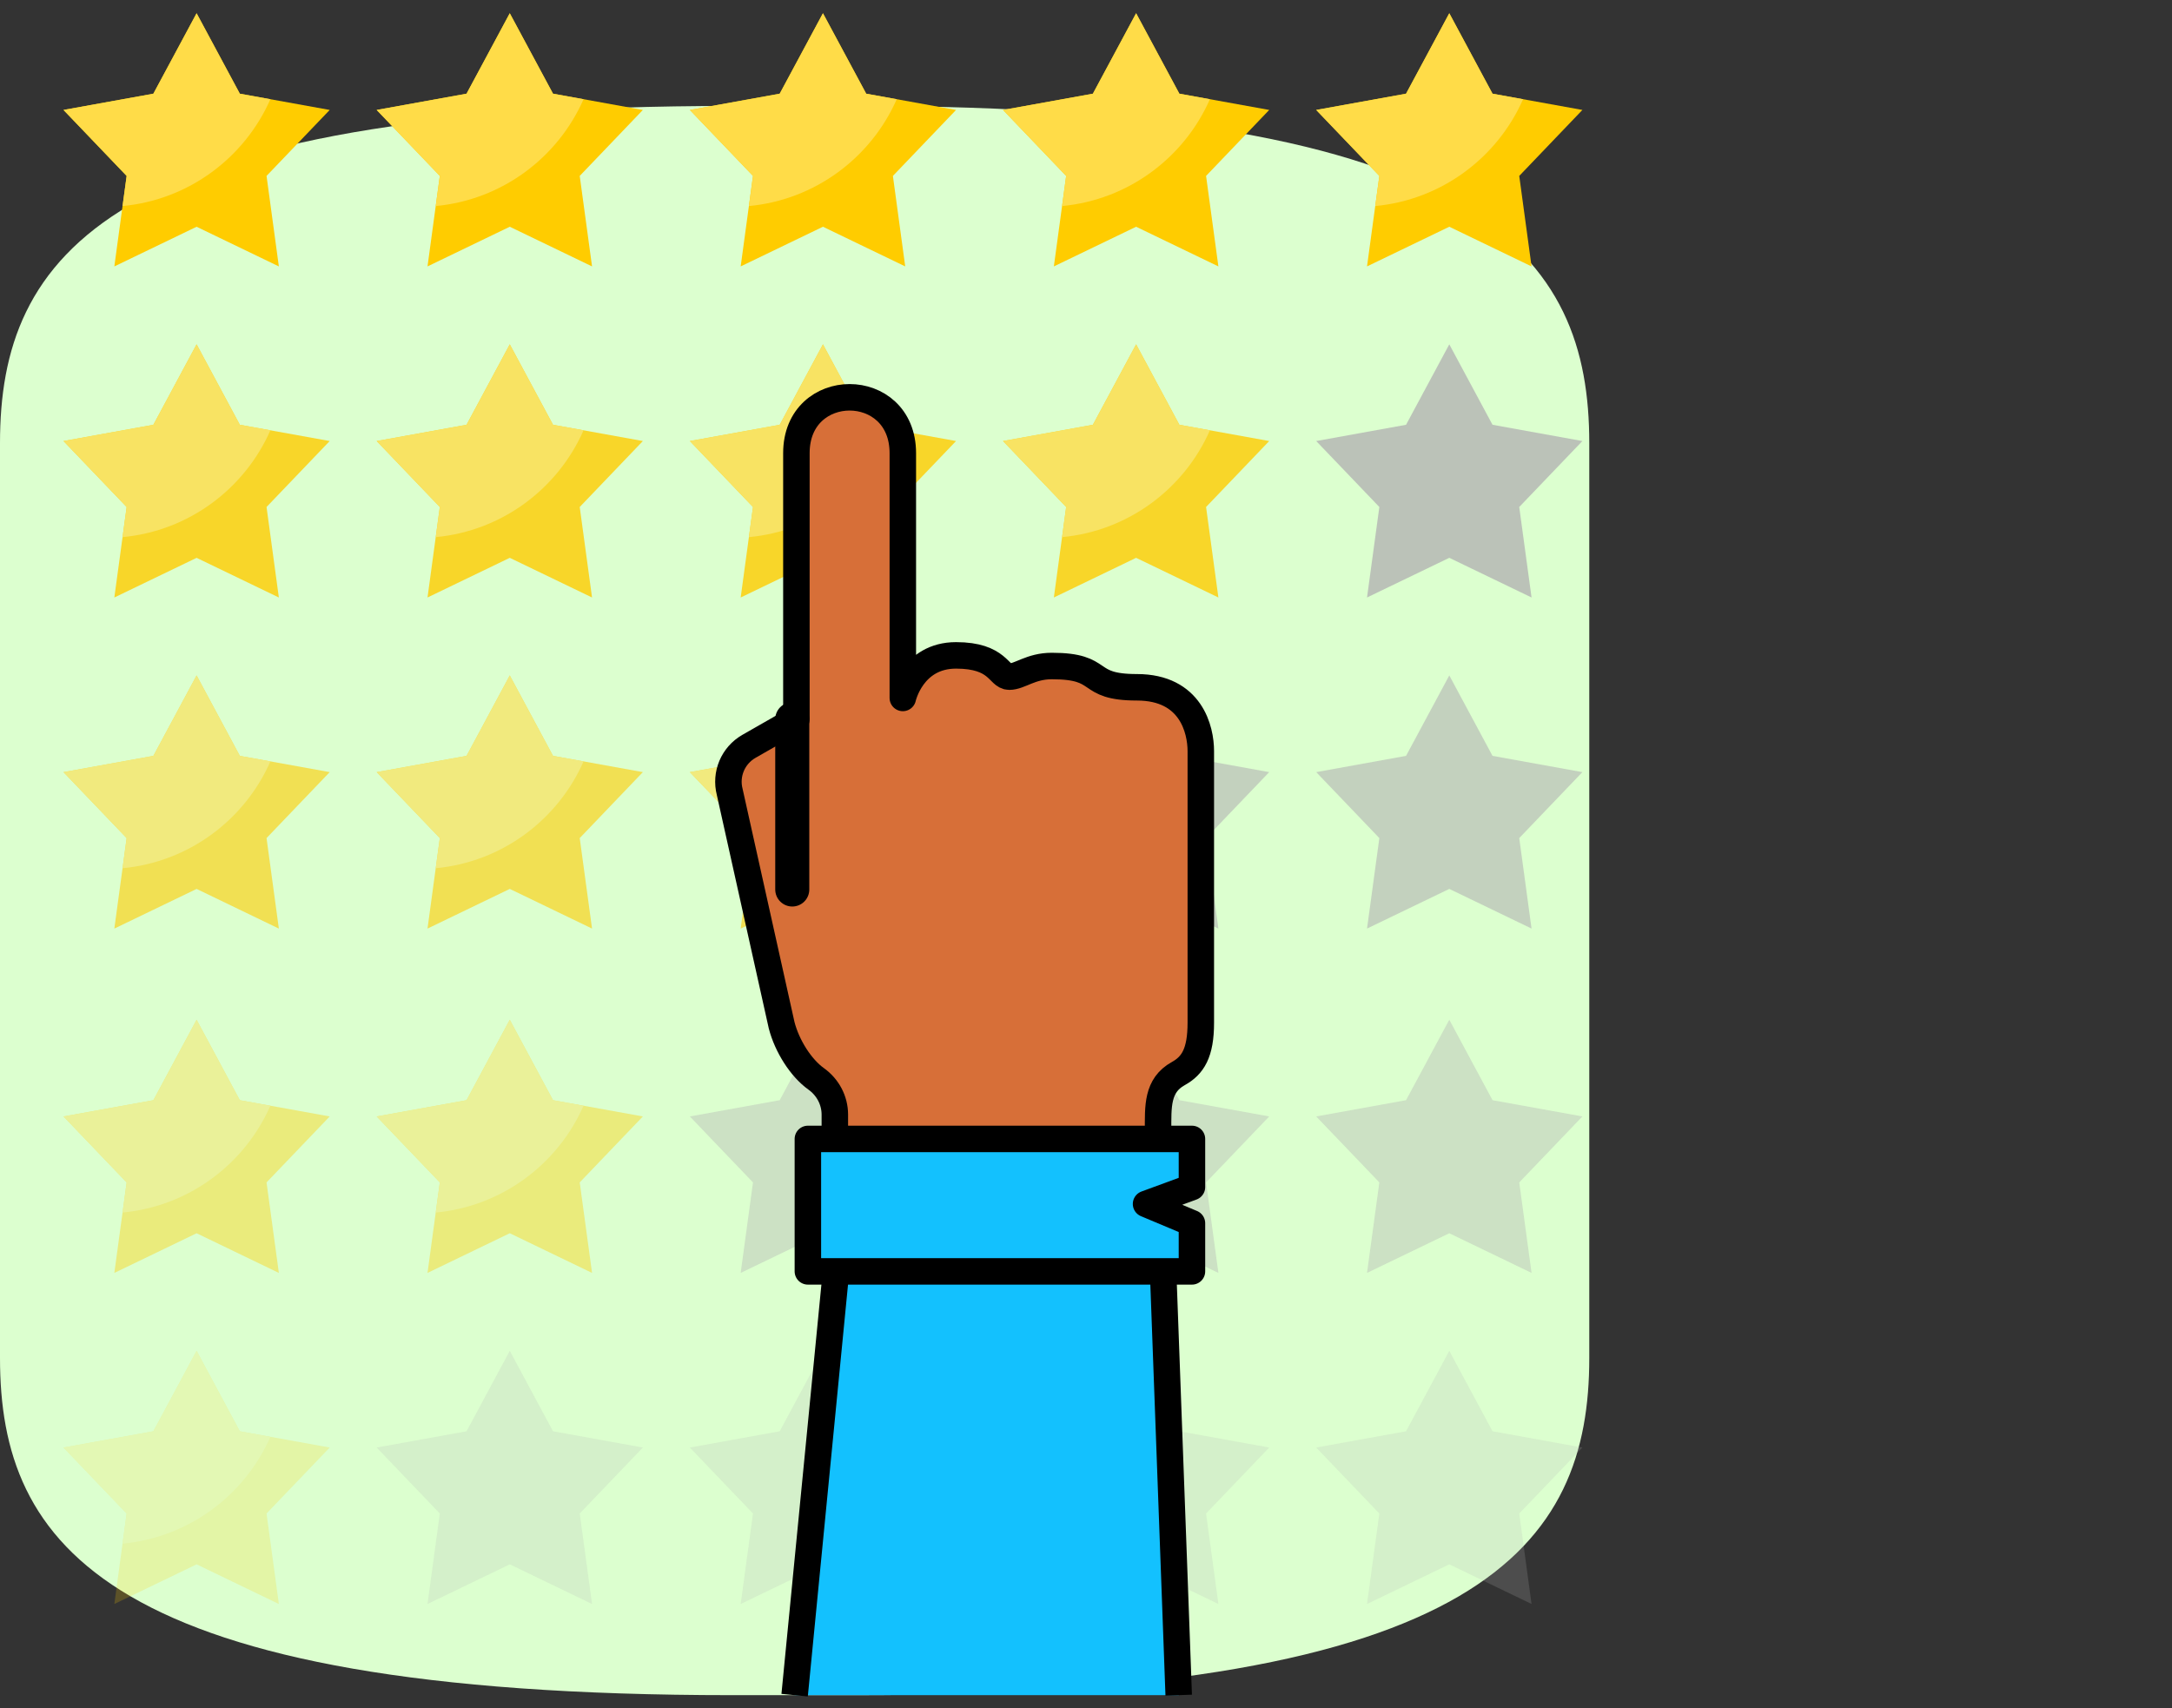 <svg width="164" height="129" viewBox="0 0 164 129" fill="none" xmlns="http://www.w3.org/2000/svg">
    <rect x="0" y="0" width="164" height="129" fill="#333333" stroke="none"/>
    <path fill-rule="evenodd" clip-rule="evenodd" d="M64.738 8H60H55.264C7.896 8 0 19.395 0 33.454V68V102.546C0 116.605 7.896 128 55.264 128H60H64.738C112.106 128 120 116.605 120 102.546V68V33.454C120 19.395 112.106 8 64.738 8Z" fill="#DCFFCF"/>
    <path fill-rule="evenodd" clip-rule="evenodd" d="M14.845 1L11.58 7.075L4.794 8.302L9.563 13.283L8.633 20.117L14.845 17.122L21.055 20.117L20.126 13.283L24.895 8.302L18.108 7.075L14.845 1Z" fill="#FFCC00"/>
    <path fill-rule="evenodd" clip-rule="evenodd" d="M9.562 13.284L9.253 15.559C14.26 15.088 18.474 11.904 20.416 7.492L18.109 7.075L14.844 1L11.58 7.075L4.794 8.302L9.562 13.284Z" fill="#FFDC48"/>
    <path fill-rule="evenodd" clip-rule="evenodd" d="M38.491 1L41.756 7.074L48.541 8.302L43.773 13.283L44.703 20.116L38.491 17.121L32.28 20.116L33.209 13.283L28.441 8.302L35.227 7.074L38.491 1Z" fill="#FFCC00"/>
    <path fill-rule="evenodd" clip-rule="evenodd" d="M33.209 13.284L32.9 15.559C37.907 15.088 42.121 11.904 44.063 7.492L41.756 7.075L38.491 1L35.227 7.075L28.441 8.302L33.209 13.284Z" fill="#FFDC48"/>
    <path fill-rule="evenodd" clip-rule="evenodd" d="M62.138 1L65.403 7.074L72.188 8.302L67.42 13.283L68.349 20.116L62.138 17.121L55.926 20.116L56.856 13.283L52.088 8.302L58.873 7.074L62.138 1Z" fill="#FFCC00"/>
    <path fill-rule="evenodd" clip-rule="evenodd" d="M56.856 13.284L56.547 15.559C61.553 15.088 65.768 11.904 67.71 7.492L65.403 7.075L62.138 1L58.873 7.075L52.088 8.302L56.856 13.284Z" fill="#FFDC48"/>
    <path fill-rule="evenodd" clip-rule="evenodd" d="M85.784 1L89.049 7.074L95.834 8.302L91.066 13.283L91.996 20.116L85.784 17.121L79.573 20.116L80.502 13.283L75.734 8.302L82.52 7.074L85.784 1Z" fill="#FFCC00"/>
    <path fill-rule="evenodd" clip-rule="evenodd" d="M80.502 13.284L80.193 15.559C85.2 15.088 89.414 11.904 91.356 7.492L89.049 7.075L85.784 1L82.52 7.075L75.734 8.302L80.502 13.284Z" fill="#FFDC48"/>
    <path fill-rule="evenodd" clip-rule="evenodd" d="M109.431 1L112.695 7.074L119.481 8.302L114.713 13.283L115.642 20.116L109.431 17.121L103.219 20.116L104.149 13.283L99.381 8.302L106.166 7.074L109.431 1Z" fill="#FFCC00"/>
    <path fill-rule="evenodd" clip-rule="evenodd" d="M104.149 13.284L103.84 15.559C108.846 15.088 113.061 11.904 115.003 7.492L112.695 7.075L109.431 1L106.166 7.075L99.381 8.302L104.149 13.284Z" fill="#FFDC48"/>
    <g opacity="0.8">
        <path fill-rule="evenodd" clip-rule="evenodd" d="M14.845 26L11.58 32.075L4.794 33.302L9.563 38.283L8.633 45.117L14.845 42.122L21.055 45.117L20.126 38.283L24.895 33.302L18.108 32.075L14.845 26Z" fill="#FFCC00"/>
        <path fill-rule="evenodd" clip-rule="evenodd" d="M9.562 38.284L9.253 40.559C14.26 40.088 18.474 36.904 20.416 32.492L18.109 32.075L14.844 26L11.58 32.075L4.794 33.302L9.562 38.284Z" fill="#FFDC48"/>
        <path fill-rule="evenodd" clip-rule="evenodd" d="M38.491 26L41.756 32.074L48.541 33.302L43.773 38.283L44.703 45.116L38.491 42.121L32.28 45.116L33.209 38.283L28.441 33.302L35.227 32.074L38.491 26Z" fill="#FFCC00"/>
        <path fill-rule="evenodd" clip-rule="evenodd" d="M33.209 38.284L32.9 40.559C37.907 40.088 42.121 36.904 44.063 32.492L41.756 32.075L38.491 26L35.227 32.075L28.441 33.302L33.209 38.284Z" fill="#FFDC48"/>
        <path fill-rule="evenodd" clip-rule="evenodd" d="M62.138 26L65.403 32.074L72.188 33.302L67.42 38.283L68.349 45.116L62.138 42.121L55.926 45.116L56.856 38.283L52.088 33.302L58.873 32.074L62.138 26Z" fill="#FFCC00"/>
        <path fill-rule="evenodd" clip-rule="evenodd" d="M56.856 38.284L56.547 40.559C61.553 40.088 65.768 36.904 67.71 32.492L65.403 32.075L62.138 26L58.873 32.075L52.088 33.302L56.856 38.284Z" fill="#FFDC48"/>
        <path fill-rule="evenodd" clip-rule="evenodd" d="M85.784 26L89.049 32.074L95.834 33.302L91.066 38.283L91.996 45.116L85.784 42.121L79.573 45.116L80.502 38.283L75.734 33.302L82.52 32.074L85.784 26Z" fill="#FFCC00"/>
        <path fill-rule="evenodd" clip-rule="evenodd" d="M80.502 38.284L80.193 40.559C85.2 40.088 89.414 36.904 91.356 32.492L89.049 32.075L85.784 26L82.52 32.075L75.734 33.302L80.502 38.284Z" fill="#FFDC48"/>
        <path style="mix-blend-mode:multiply" fill-rule="evenodd" clip-rule="evenodd" d="M109.431 26L112.695 32.074L119.481 33.302L114.713 38.283L115.642 45.116L109.431 42.121L103.219 45.116L104.149 38.283L99.381 33.302L106.166 32.074L109.431 26Z" fill="#B3B3B3"/>
    </g>
    <g opacity="0.6">
        <path fill-rule="evenodd" clip-rule="evenodd" d="M14.845 51L11.58 57.075L4.794 58.302L9.563 63.283L8.633 70.117L14.845 67.122L21.055 70.117L20.126 63.283L24.895 58.302L18.108 57.075L14.845 51Z" fill="#FFCC00"/>
        <path fill-rule="evenodd" clip-rule="evenodd" d="M9.562 63.284L9.253 65.558C14.26 65.088 18.474 61.904 20.416 57.492L18.109 57.075L14.844 51.001L11.58 57.075L4.794 58.302L9.562 63.284Z" fill="#FFDC48"/>
        <path fill-rule="evenodd" clip-rule="evenodd" d="M38.491 51L41.756 57.074L48.541 58.302L43.773 63.283L44.703 70.116L38.491 67.121L32.28 70.116L33.209 63.283L28.441 58.302L35.227 57.074L38.491 51Z" fill="#FFCC00"/>
        <path fill-rule="evenodd" clip-rule="evenodd" d="M33.209 63.284L32.9 65.558C37.907 65.088 42.121 61.904 44.063 57.492L41.756 57.075L38.491 51.001L35.227 57.075L28.441 58.302L33.209 63.284Z" fill="#FFDC48"/>
        <path fill-rule="evenodd" clip-rule="evenodd" d="M62.138 51L65.403 57.074L72.188 58.302L67.42 63.283L68.349 70.116L62.138 67.121L55.926 70.116L56.856 63.283L52.088 58.302L58.873 57.074L62.138 51Z" fill="#FFCC00"/>
        <path fill-rule="evenodd" clip-rule="evenodd" d="M56.856 63.284L56.547 65.558C61.553 65.088 65.768 61.904 67.71 57.492L65.403 57.075L62.138 51.001L58.873 57.075L52.088 58.302L56.856 63.284Z" fill="#FFDC48"/>
        <path style="mix-blend-mode:multiply" fill-rule="evenodd" clip-rule="evenodd" d="M85.784 51L89.049 57.074L95.834 58.302L91.066 63.283L91.996 70.116L85.784 67.121L79.573 70.116L80.502 63.283L75.734 58.302L82.52 57.074L85.784 51Z" fill="#B3B3B3"/>
        <path style="mix-blend-mode:multiply" fill-rule="evenodd" clip-rule="evenodd" d="M109.431 51L112.695 57.074L119.481 58.302L114.713 63.283L115.642 70.116L109.431 67.121L103.219 70.116L104.149 63.283L99.381 58.302L106.166 57.074L109.431 51Z" fill="#B3B3B3"/>
    </g>
    <g opacity="0.4">
        <path fill-rule="evenodd" clip-rule="evenodd" d="M14.845 77L11.58 83.075L4.794 84.302L9.563 89.283L8.633 96.117L14.845 93.122L21.055 96.117L20.126 89.283L24.895 84.302L18.108 83.075L14.845 77Z" fill="#FFCC00"/>
        <path fill-rule="evenodd" clip-rule="evenodd" d="M9.562 89.284L9.253 91.558C14.26 91.088 18.474 87.904 20.416 83.492L18.109 83.075L14.844 77.001L11.58 83.075L4.794 84.302L9.562 89.284Z" fill="#FFDC48"/>
        <path fill-rule="evenodd" clip-rule="evenodd" d="M38.491 77L41.756 83.074L48.541 84.302L43.773 89.283L44.703 96.116L38.491 93.121L32.28 96.116L33.209 89.283L28.441 84.302L35.227 83.074L38.491 77Z" fill="#FFCC00"/>
        <path fill-rule="evenodd" clip-rule="evenodd" d="M33.209 89.284L32.9 91.558C37.907 91.088 42.121 87.904 44.063 83.492L41.756 83.075L38.491 77.001L35.227 83.075L28.441 84.302L33.209 89.284Z" fill="#FFDC48"/>
        <path style="mix-blend-mode:multiply" fill-rule="evenodd" clip-rule="evenodd" d="M62.138 77L65.403 83.074L72.188 84.302L67.42 89.283L68.349 96.116L62.138 93.121L55.926 96.116L56.856 89.283L52.088 84.302L58.873 83.074L62.138 77Z" fill="#B3B3B3"/>
        <path style="mix-blend-mode:multiply" fill-rule="evenodd" clip-rule="evenodd" d="M85.784 77L89.049 83.074L95.834 84.302L91.066 89.283L91.996 96.116L85.784 93.121L79.573 96.116L80.502 89.283L75.734 84.302L82.52 83.074L85.784 77Z" fill="#B3B3B3"/>
        <path style="mix-blend-mode:multiply" fill-rule="evenodd" clip-rule="evenodd" d="M109.431 77L112.695 83.074L119.481 84.302L114.713 89.283L115.642 96.116L109.431 93.121L103.219 96.116L104.149 89.283L99.381 84.302L106.166 83.074L109.431 77Z" fill="#B3B3B3"/>
    </g>
    <g opacity="0.2">
        <path fill-rule="evenodd" clip-rule="evenodd" d="M14.845 102L11.58 108.075L4.794 109.302L9.563 114.283L8.633 121.117L14.845 118.122L21.055 121.117L20.126 114.283L24.895 109.302L18.108 108.075L14.845 102Z" fill="#FFCC00"/>
        <path fill-rule="evenodd" clip-rule="evenodd" d="M9.562 114.284L9.253 116.558C14.26 116.088 18.474 112.904 20.416 108.492L18.109 108.075L14.844 102L11.58 108.075L4.794 109.302L9.562 114.284Z" fill="#FFDC48"/>
        <path style="mix-blend-mode:multiply" fill-rule="evenodd" clip-rule="evenodd" d="M38.491 102L41.756 108.074L48.541 109.302L43.773 114.283L44.703 121.116L38.491 118.121L32.28 121.116L33.209 114.283L28.441 109.302L35.227 108.074L38.491 102Z" fill="#B3B3B3"/>
        <path style="mix-blend-mode:multiply" fill-rule="evenodd" clip-rule="evenodd" d="M62.138 102L65.403 108.074L72.188 109.302L67.42 114.283L68.349 121.116L62.138 118.121L55.926 121.116L56.856 114.283L52.088 109.302L58.873 108.074L62.138 102Z" fill="#B3B3B3"/>
        <path style="mix-blend-mode:multiply" fill-rule="evenodd" clip-rule="evenodd" d="M85.784 102L89.049 108.074L95.834 109.302L91.066 114.283L91.996 121.116L85.784 118.121L79.573 121.116L80.502 114.283L75.734 109.302L82.52 108.074L85.784 102Z" fill="#B3B3B3"/>
        <path style="mix-blend-mode:multiply" fill-rule="evenodd" clip-rule="evenodd" d="M109.431 102L112.695 108.074L119.481 109.302L114.713 114.283L115.642 121.116L109.431 118.121L103.219 121.116L104.149 114.283L99.381 109.302L106.166 108.074L109.431 102Z" fill="#B3B3B3"/>
    </g>
    <path fill-rule="evenodd" clip-rule="evenodd" d="M87.443 89.464V85.408C87.443 83.552 87.346 81.965 88.969 81.065C90.055 80.462 90.669 79.535 90.669 77.218V56.719C90.669 55.112 89.945 51.897 85.847 51.897C81.83 51.897 83.516 50.29 79.419 50.29C77.812 50.29 77.008 51.094 76.205 51.094C75.401 51.094 75.401 49.487 72.187 49.487C68.874 49.487 68.169 52.701 68.169 52.701V34.219C68.169 28.594 60.133 28.594 60.133 34.219V54.308L56.551 56.355C55.346 57.044 54.75 58.455 55.099 59.8L59.018 77.411C59.425 78.988 60.473 80.639 61.622 81.461C62.501 82.089 63.036 83.086 63.036 84.166V89.464H87.443Z" fill="#D76F38" stroke="black" stroke-width="2" stroke-linecap="round" stroke-linejoin="round"/>
    <path fill-rule="evenodd" clip-rule="evenodd" d="M59.821 54.308V67.165V54.308Z" fill="#FFDBB9"/>
    <path d="M59.821 54.308V67.165" stroke="black" stroke-width="2.571" stroke-linecap="round" stroke-linejoin="round"/>
    <path d="M59.821 54.308V67.165" stroke="black" stroke-width="2" stroke-linecap="round" stroke-linejoin="round"/>
    <path fill-rule="evenodd" clip-rule="evenodd" d="M89 128L87.702 92.739H63.442L60 128" fill="#13C1FE"/>
    <path d="M89 128L87.702 92.739H63.442L60 128" stroke="black" stroke-width="2" stroke-linejoin="round"/>
    <path fill-rule="evenodd" clip-rule="evenodd" d="M61 86H90V89.636L86.534 90.909L90 92.364V96H61V86Z" fill="#13C1FE" stroke="black" stroke-width="2" stroke-linecap="round" stroke-linejoin="round"/>
</svg>

